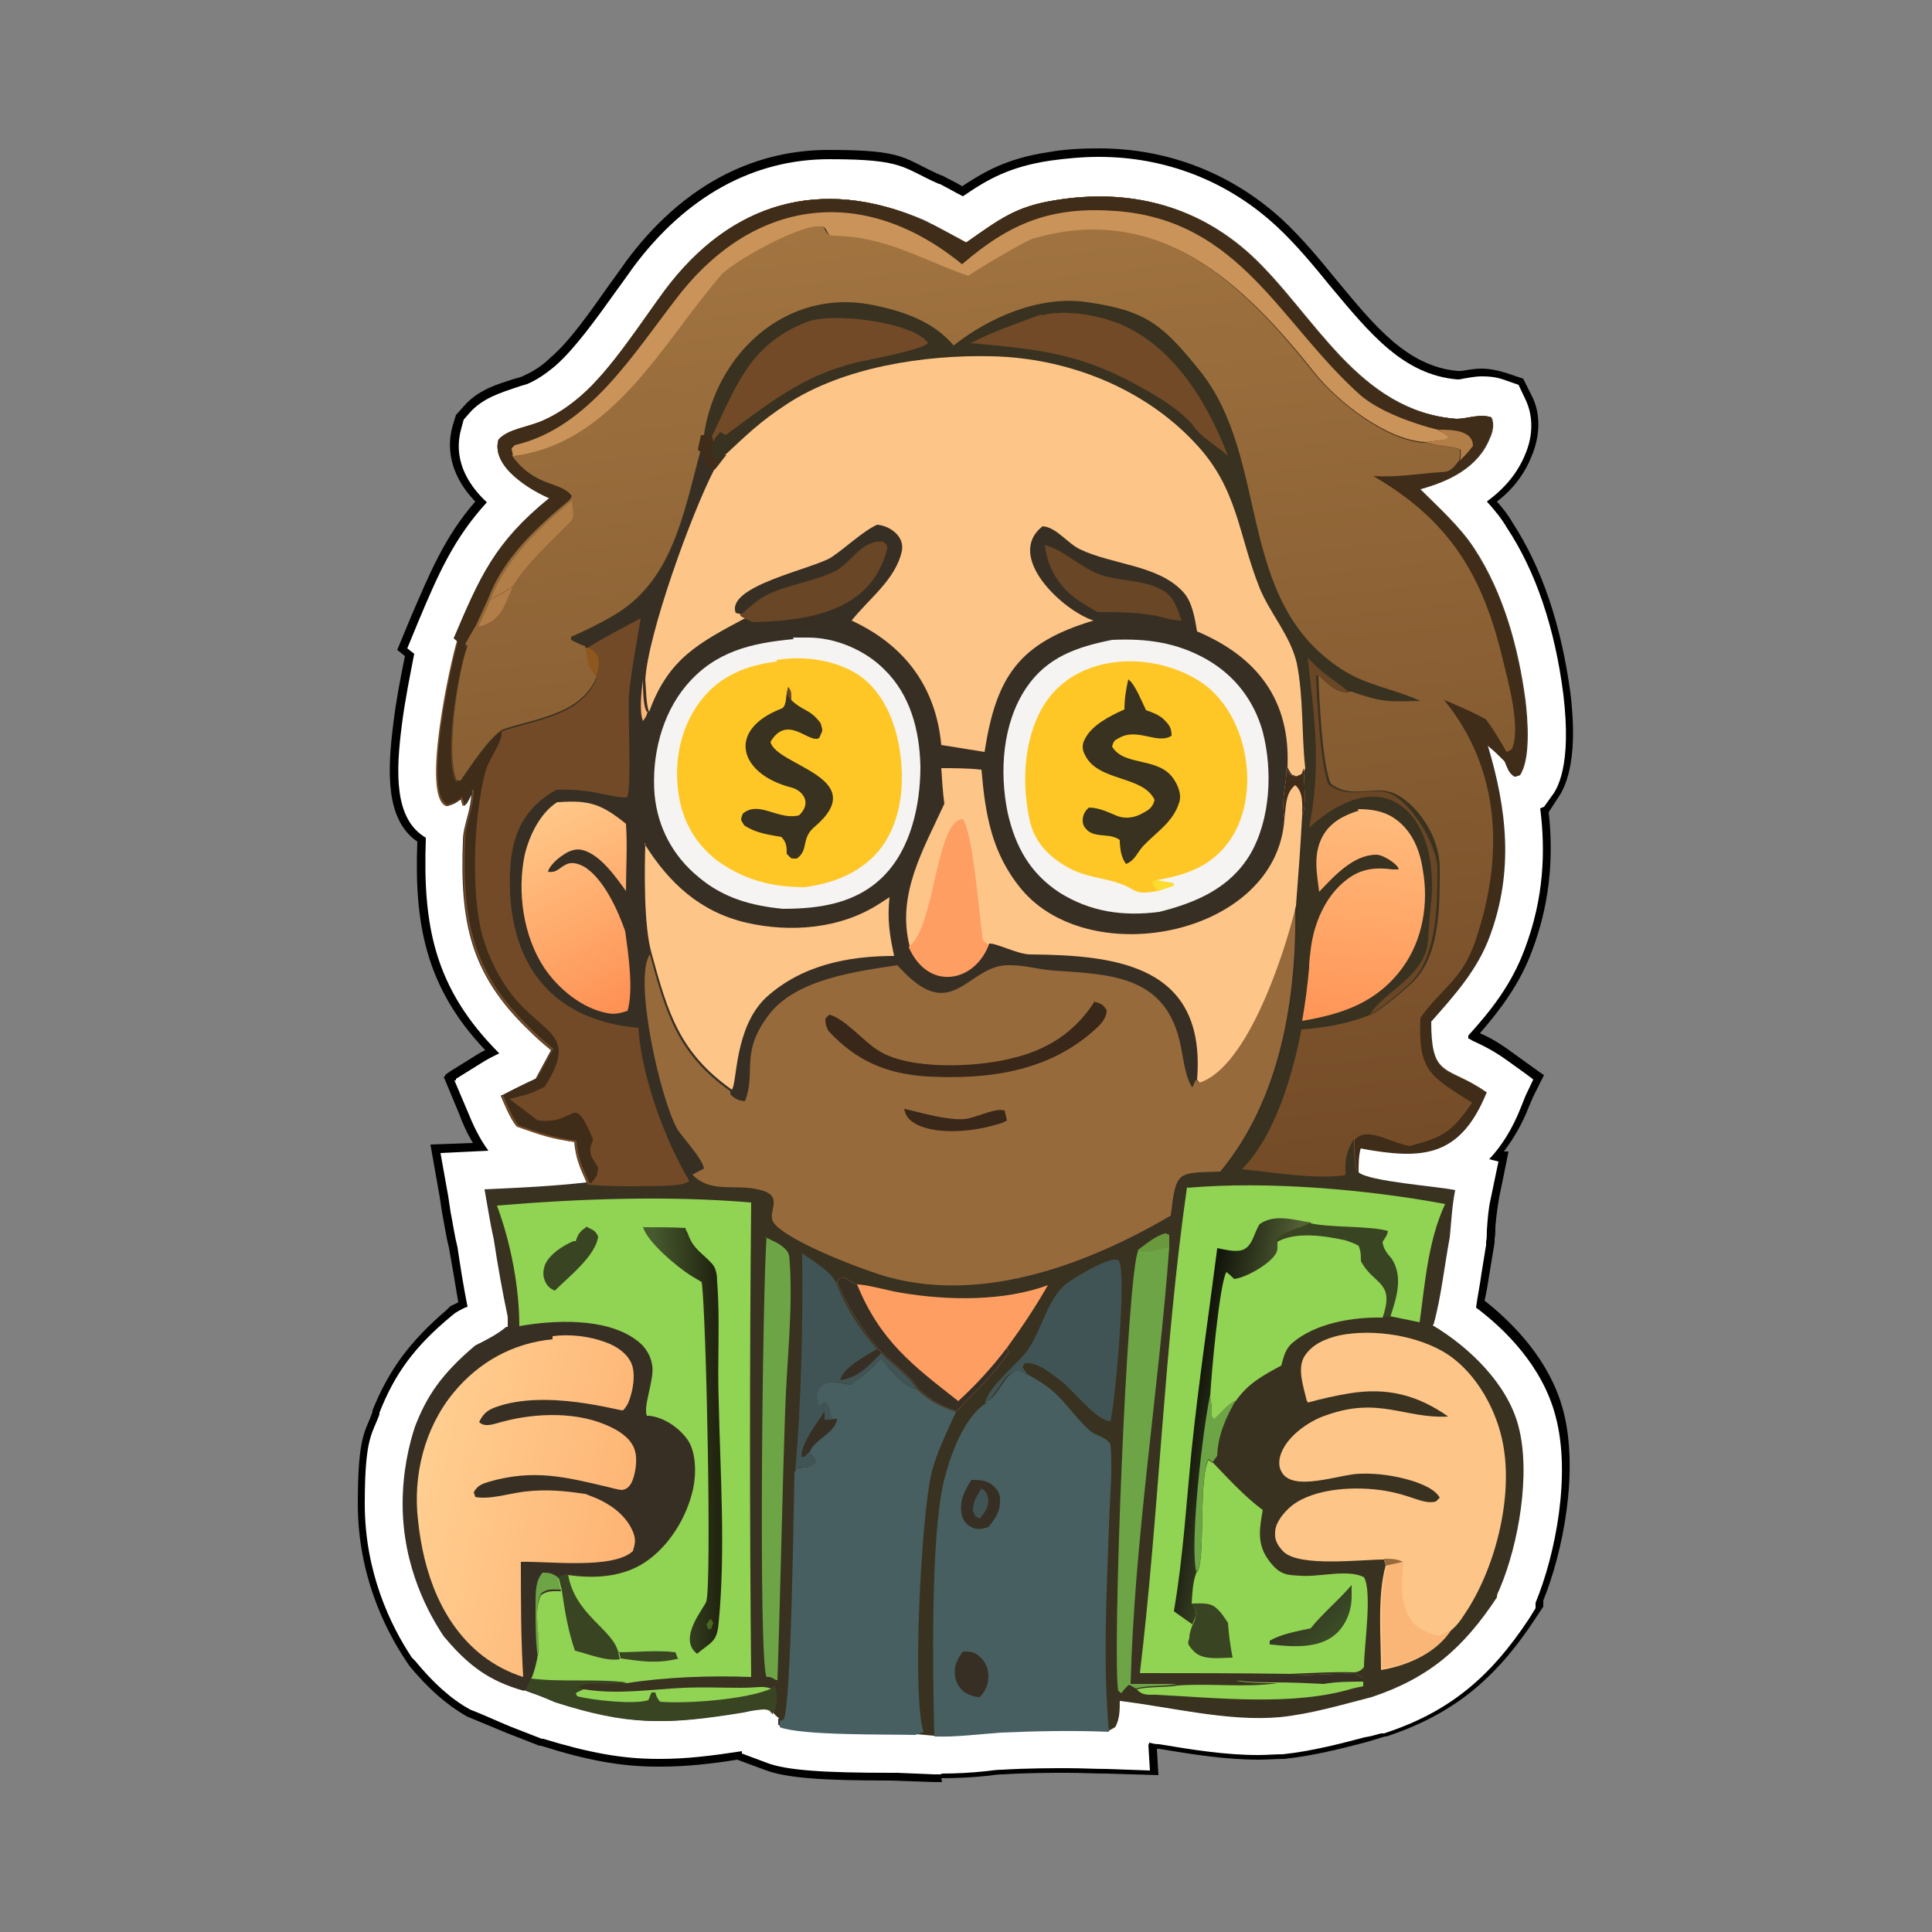 <?xml version="1.0" encoding="UTF-8"?>
<svg id="_Слой_1" xmlns="http://www.w3.org/2000/svg" xmlns:xlink="http://www.w3.org/1999/xlink" version="1.1" viewBox="0 0 250 250">
  <rect x="0" y="0" width="250" height="250" fill="#808080" stroke="none"/>
  <!-- Generator: Adobe Illustrator 29.1.0, SVG Export Plug-In . SVG Version: 2.1.0 Build 142)  -->
  <defs>
    <style>
      .st0 {
        fill: url(#linear-gradient2);
      }

      .st1 {
        fill: url(#linear-gradient1);
      }

      .st2 {
        fill: url(#linear-gradient3);
      }

      .st3 {
        fill: url(#linear-gradient6);
      }

      .st4 {
        fill: url(#linear-gradient5);
      }

      .st5 {
        fill: url(#linear-gradient4);
      }

      .st6 {
        fill: #fec588;
      }

      .st7 {
        fill: #69983d;
      }

      .st8 {
        fill: #f5f4f2;
      }

      .st9 {
        fill: #3f2c19;
      }

      .st10 {
        fill: #8d571d;
      }

      .st11 {
        fill: #382f24;
      }

      .st12 {
        fill: #fe9e62;
      }

      .st13 {
        fill: url(#linear-gradient);
      }

      .st14 {
        fill: #ca9359;
      }

      .st15 {
        fill: #486723;
      }

      .st16 {
        fill: #976a3b;
      }

      .st17 {
        fill: #fec726;
      }

      .st18 {
        fill: #394423;
      }

      .st19 {
        fill: #724a27;
      }

      .st20 {
        fill: #415455;
      }

      .st21 {
        fill: #fff;
      }

      .st22 {
        fill: #91d353;
      }

      .st23 {
        fill: #393220;
      }

      .st24 {
        fill: #f9b677;
      }

      .st25 {
        fill: #b27e48;
      }

      .st26 {
        fill: #694625;
      }

      .st27 {
        fill: #fddc30;
      }

      .st28 {
        fill: #6da546;
      }

      .st29 {
        fill: #475f61;
      }

      .st30 {
        fill: #39271a;
      }
    </style>
    <linearGradient id="linear-gradient" x1="82" y1="737.3" x2="54.3" y2="730.9" gradientTransform="translate(0 -540)" gradientUnits="userSpaceOnUse">
      <stop offset="0" stop-color="#feb474"/>
      <stop offset="1" stop-color="#ffce90"/>
    </linearGradient>
    <linearGradient id="linear-gradient1" x1="82.7" y1="669.2" x2="70.1" y2="645.4" gradientTransform="translate(0 -540)" gradientUnits="userSpaceOnUse">
      <stop offset="0" stop-color="#fe9154"/>
      <stop offset="1" stop-color="#ffc787"/>
    </linearGradient>
    <linearGradient id="linear-gradient2" x1="135" y1="696.1" x2="120.3" y2="567.9" gradientTransform="translate(0 -540)" gradientUnits="userSpaceOnUse">
      <stop offset="0" stop-color="#734b27"/>
      <stop offset="1" stop-color="#a17440"/>
    </linearGradient>
    <linearGradient id="linear-gradient3" x1="92.6" y1="726.3" x2="84.9" y2="726.4" gradientTransform="translate(0 -540)" gradientUnits="userSpaceOnUse">
      <stop offset="0" stop-color="#222510"/>
      <stop offset="1" stop-color="#465a2e"/>
    </linearGradient>
    <linearGradient id="linear-gradient4" x1="154.1" y1="722.8" x2="163.6" y2="724.5" gradientTransform="translate(0 -540)" gradientUnits="userSpaceOnUse">
      <stop offset="0" stop-color="#12150a"/>
      <stop offset="1" stop-color="#535f35"/>
    </linearGradient>
    <linearGradient id="linear-gradient5" x1="169" y1="748.3" x2="172.1" y2="751.3" gradientTransform="translate(0 -540)" gradientUnits="userSpaceOnUse">
      <stop offset="0" stop-color="#343822"/>
      <stop offset="1" stop-color="#3a4b26"/>
    </linearGradient>
    <linearGradient id="linear-gradient6" x1="175.8" y1="671.6" x2="178.1" y2="645.3" gradientTransform="translate(0 -540)" gradientUnits="userSpaceOnUse">
      <stop offset="0" stop-color="#ff9658"/>
      <stop offset="1" stop-color="#ffbb7c"/>
    </linearGradient>
  </defs>
  <path d="M121.9,230.6c-.4,0-.8,0-1.1,0l-5.6-.2h0c-8.6,0-13.5-.3-16.3-1.4l-3.5-1.3c-3.1.5-6.5.9-9.9.9h-.4c-4.7,0-9.1-.8-15.1-2.7h-.2c0,0-4.1-1.6-4.1-1.6l-5.3-2.2h0c-2.6-1.5-4.9-3.5-7.4-6.5l-.2-.3-.2-.3c-2.9-4.3-6.3-11.4-6.3-20.4s1-9.3,1.9-11.9v-.2c2.1-5.2,4.8-8.9,9.6-13l.5-.5s.9-.4,1-.5c-.4-2.4-.8-4.8-1.2-7-.4-1.6-.6-3.1-.9-4.6-.1-.7-.2-1.3-.3-2l-1.2-6.8,5.5-.2c-.8-1.3-1.4-2.7-1.8-3.8l-2-4.8h.2c0-.1,0-.2,0-.2l.7-.5,3.7-2.3c.2-.1.5-.3.8-.4-7.8-8.2-9.2-16.5-8.8-27-4.1-2.8-3.9-9-3.1-15.3.3-2.6.9-5.8,1.5-8.7l-1-.8,1.7-4.1c2.5-5.8,4.4-10.5,8.4-15.1-2.9-3-3.9-6.5-2.9-9.9l.4-1.3.9-1c1.9-2.3,4.6-3,6.4-3.6.6-.2,1.2-.3,1.5-.5,1.1-.5,2.3-1.2,3.4-2.3,2.5-2.1,5.2-6,7.6-9.4.8-1.1,1.6-2.2,2.3-3.2,7-9.4,16-14.3,26.1-14.3s9.6,1.1,14.6,3.3h.1c.9.5,1.8.9,2.6,1.4,2.9-1.9,5.8-3.6,11.1-4.4,2.2-.4,4.4-.5,6.6-.5,8.9,0,17.1,3.2,23.6,9.1,2.7,2.5,5,5.3,7.2,8,4.9,5.9,9.1,11.1,15.6,11.7.1,0,.3,0,.5,0,.7-.1,1.6-.3,2.6-.3s2,.2,3,.5l2.4.8,1.1,2.2c1.2,2.3,1.1,5.2,0,7.8-.9,2.3-2.4,4.3-4.5,5.9.8.9,1.5,1.8,2,2.7,3.8,5.8,6.3,13.2,7.5,22,1.2,9.6-1,12.8-1.7,13.8l-1.1,1.7h0c.7,6.3,0,12.2-2.1,17.8-1.6,4.4-4.2,7.8-6.8,10.8,1.2.5,2.6,1.3,4.2,2.5l2.5,1.8,1.4,1h0s.2.1.2.1l-1.4,2.8-.6,1.4c-.9,2.3-2,4.1-3.2,5.7h.6c0,.1-1.2,5.9-1.2,5.9-.2,1.2-.4,2.5-.5,3.9,0,.5,0,1-.1,1.5v.2s0,.3,0,.3c-.2,1.2-.4,2.4-.6,3.6-.2,1.3-.4,2.6-.7,3.9,3.8,3,8.5,7.8,10.2,14.3,2,7.7,0,18.1-2.6,24.5v.8l-1,1.5c-5.3,8.1-10.9,12.5-19.3,15.3h-.2c0,0-2.3.7-2.3.7-3.4.9-7,1.8-10.7,2.2-1.1,0-2.2.1-3.3.1-4.4,0-8.7-.7-12.9-1.4h-.3s.2,3.4.2,3.4l-6.7-.2c-1.6,0-3.3-.1-5.1-.1s-5.2,0-8.3.2c-.7,0-1.4.1-2.1.2-1.9.2-3.9.3-5.9.3Z"/>
  <path class="st21" d="M121.9,229.6c-.4,0-.7,0-1.1,0l-4.7-.2h0c-.2,0-.5,0-.8,0-8.6,0-13.5-.3-16.1-1.3l-3.2-1.2v-.3c-3.9.6-7.2,1-10.5,1h-.4c-4.6,0-8.9-.8-14.8-2.6h-.2c0,0-4.1-1.6-4.1-1.6-1.7-.7-3.4-1.5-5.2-2.2-2.5-1.4-4.7-3.4-7.1-6.3l-.2-.2-.2-.2c-2.8-4.2-6.1-11.1-6.1-19.9s1-9,1.9-11.6v-.2c2-5.1,4.6-8.6,9.3-12.5l.5-.4.5-.3c.4-.2.7-.4,1.1-.5-.5-2.5-.9-5-1.3-7.7-.4-1.6-.6-3.1-.9-4.6-.1-.7-.2-1.3-.3-2l-1-5.6s6-.3,6.2-.3h0c-1.2-1.6-2.1-3.6-2.7-5.1l-1.7-4h.2c0-.1,0-.2,0-.2l3.7-2.3c.5-.3,1.1-.6,1.9-1-8.4-8.4-9.9-16.5-9.5-27.7,0,0,0-.1,0-.2-4.1-2.4-3.9-8.4-3.1-14.6.4-3.2,1.1-6.6,1.6-9.2l-.9-.7,1.4-3.4c2.6-6.2,4.6-10.8,8.9-15.5-2.7-2.5-4.4-5.8-3.3-9.6l.3-1.1.7-.8c1.7-2,4.2-2.7,5.9-3.3.6-.2,1.2-.4,1.6-.5,1.2-.5,2.4-1.3,3.7-2.4,2.5-2.2,5.3-6.1,7.8-9.6.8-1.1,1.6-2.2,2.3-3.2,6.8-9.1,15.5-13.9,25.3-13.9s9.4,1.1,14.2,3.2h.1c1,.5,2,1.1,3,1.6,3.2-2.2,6-3.8,11.2-4.6,2.1-.3,4.3-.5,6.4-.5,8.6,0,16.6,3.1,22.9,8.9,2.6,2.4,4.9,5.2,7.1,7.9,5.1,6.1,9.4,11.4,16.4,12,.1,0,.4,0,.7-.1.7-.1,1.5-.3,2.5-.3s1.8.1,2.7.4l2,.7.9,1.9c1,2.1,1,4.6,0,7-1,2.5-2.7,4.5-5,6.2,1,1.1,1.9,2.2,2.6,3.4,3.7,5.6,6.2,12.9,7.3,21.6,1.1,9.2-.8,12.2-1.5,13.1l-1,1.4-.5.2c.7,5.5.5,11.6-2,18.2-1.7,4.6-4.4,8-7.3,11.2,0,.2,0,.3,0,.4.2,0,.4.2.6.3,1.1.5,2.6,1.2,4.4,2.5l2.5,1.8.8.6h0s.1.1.1.1l-1,2.1-.6,1.5c-1.1,2.8-2.5,5-4.1,6.7l1.2.3-1,4.8c-.3,1.3-.4,2.6-.5,4.1,0,.5,0,1-.1,1.5v.2s0,.2,0,.2c-.2,1.2-.4,2.5-.6,3.7-.2,1.5-.5,2.9-.7,4.4,3.6,2.7,8.6,7.5,10.3,14.1,2,7.5,0,17.8-2.6,24.1,0,0,0,0,0,0v.7l-.8,1.3c-5.2,7.9-10.6,12.2-18.8,14.9h-.2c0,0-.2,0-.2,0-.7.2-1.4.4-2.1.5-3.4.9-6.9,1.8-10.6,2.2-1.1,0-2.1.1-3.2.1h0c-4.3,0-8.6-.7-12.8-1.4-.5,0-.9-.1-1.3-.2,0,0,0,.2-.1.3l.2,3.3-5.6-.2c-1.6,0-3.3-.1-5.1-.1s-5.2,0-8.4.2c-.7,0-1.4.1-2.2.2-1.9.2-3.8.3-5.8.3Z"/>
  <path class="st11" d="M185.5,171.4c1-3.6,1.4-7.6,2.1-11.3.2-2.1.3-4.1.7-6.1-2.3-.5-11.1-1.1-12.5-2.3,0-1.1,0-2.2.3-3.2,8.1,1.5,12.9,1.2,16.3-7.2,0,0,0,0-.1,0,0,0,0,0,0,0-2.7-1.9-4.6-2.2-5.8-3.4-.9-.9-1.3-2.4-1.3-5.7,3-3.4,6-6.7,7.6-11.1,3.1-8.4,2.2-16.4-.3-24.7.9.7,1.5,1.3,2.3,2.1.4.9.5,1.5,1.3,2l.6-.2c1.4-2.1,1-7.2.7-9.7-.9-6.7-2.8-13.8-6.6-19.6-1.8-2.8-4.7-5.4-7-7.7,3.7-1,7.5-2.8,9-6.6.4-.8.6-1.9.2-2.7-1.5-.5-3,.3-4.5.2-12.8-1-18.4-13.6-26.6-21.2-7.2-6.6-16-8.6-25.2-7.1-5.2.8-7.3,2.5-11.6,5.5-1.7-.9-3.8-2.1-5.5-2.9-13.3-5.8-25-2.3-33.5,9.1-3.1,4.2-6.9,10.2-10.8,13.6-1.5,1.3-3.1,2.4-4.9,3.2-2,.9-4.6,1.1-5.8,2.5-1,3.5,4.1,6.5,6.8,7.7,0,0,0,0,0,0h-.3c-7,5.6-8.9,10-12.3,18l.4.4c-1.1,3.8-4.5,20.1-1.4,21.3,0,0,0,0,.1,0,0,0,0,0,0,0,.9-.3,1.1-.4,1.7-.9l.3.9c0,0,0-.1.1-.2v.2c.3-.3.5-.6.6-1,.2-.3.3-.6.4-.9,0,2.5-1.1,4.4-1.1,6.4-.4,10.4.9,17.2,8.5,24.5.9.9,1.9,1.8,2.9,2.6-.6,1.1-1.4,2.6-2,3.7-1.3.6-3.1,1.5-4.3,2.1,0,0,0,0,0,0,0,0-.2,0-.2.1.5,1.2,1.2,2.9,2,3.9,3.1,1.1,4.2,1.5,7.5,2,.2,2.2.7,3.3,1.6,5.3-4.4.5-8.8.7-13.2.9.4,2.2.7,4.3,1.2,6.5.5,3.3,1.1,6.7,1.8,10v1.3c0,0-.1,0-.2,0-1.2,1-2.6,1.7-4,2.4-4.4,3.7-6.3,6.6-7.8,10.5-.8,2.4-1.6,5.9-1.6,10,0,8.3,3.5,14.4,5.3,17.1,2.6,3.1,4.9,5,8.3,6.3h0s0,0,0,0c.6.2,1.2.4,1.8.6,0,0,0,0,0,0,1.4.5,2.8,1,4.2,1.6,5.4,1.7,9.2,2.4,13.4,2.4,3.2,0,6.6-.4,10.9-1.1.5-.1,1.6-.4,2.6-.4.5,0,.9.1,1.1.4.1.1.1.3.1.3,0-.1.1-.3.2-.4,0,0,0,0,0,0,.1,0,.1.3.1.3l.8.7h0s-.2,0-.2,0v.8c2.9,1.1,13.7.9,17.5,1,.1,0,.2,0,.3,0l2.1.2s0,0,0,0c0,0,0,0,0,.1,2.8.1,5.8-.3,8.6-.5,4.6-.2,9.4-.3,14,0,0,0,0,0,0-.1l.8-.5c.6-1,.6-2.3.6-3.4,6.7.8,14,2.7,20.7,2.1,4-.4,8-1.6,11.9-2.6,7.5-2.5,11.9-6.4,16.2-12.9,0-.5.2-.7.4-1.2,2.4-5.7,4-14.8,2.4-20.9-1.4-5.5-6.4-10.3-11.1-13.1ZM175.7,151.6c0,0,0-.2,0-.3,0,.1,0,.2,0,.4,0,0,0,0,0,0Z"/>
  <g>
    <path class="st11" d="M88.8,186.2c-1.1-1.5-3-2.8-4.9-3h-.3c-.5-1.3,1-4.7.7-6.5-.2-1.4-1-2.6-2.2-3.4-3.9-2.8-10.5-2.5-15-1.7q-.7.4-1.5.2c-1.2,1-2.6,1.7-4,2.4-4.4,3.7-6.3,6.6-7.8,10.5-.8,2.4-1.6,5.9-1.6,10,0,8.3,3.5,14.4,5.3,17.1,3.1,3.7,5.7,5.7,10.3,7l.7-1.5c.4-.8.6-1.7.8-2.6.7-2.7-.7-5.7.5-8.3.9-.6,1.5-.5,2.6-.5l-.4-1.6c.4-.4.7-.4,1.3-.5,3.3.5,7,.3,9.9-1.6,3.2-2.1,5.5-5.9,6.3-9.6.4-1.9.4-4.8-.8-6.4h0Z"/>
    <path class="st28" d="M69.6,214.6c-.3-2.1-.3-4.4-.3-6.6s0-3.4.9-4.5c.9,0,1.3.1,2,.6l.4,1.6c-1,0-1.7-.2-2.6.5-1.2,2.6.2,5.6-.5,8.3h0Z"/>
    <path class="st13" d="M71.5,172.9c2.2-.3,4.8,0,6.9.8,1.4.5,2.7,1.4,3.3,2.7.6,1.4.2,3.7-.4,5.1,0,.1-.5.9-.7,1-.4.1-10-2.8-16.5-.4-1.1.4-1.6.9-2.1,1.9.7.8,2.1.2,2.9,0,4.4-1.2,10-1.4,14.2.7,1.3.6,2.8,1.7,3.1,3.2.3,1.1,0,3-.5,4-.3.5-.6.8-1.2.9-.4,0-1.5-.3-1.9-.4-5.5-1.3-9.5-2.3-15.2-.7-1,.3-1.6.5-2.1,1.4l.2.6c1.8.4,4.6-.5,6.5-.7,2.6-.3,5-.1,7.6.3.2,0,.4.1.6.2,2.3.8,4.7,2.3,5.7,4.7.4,1,.3,1.5,0,2.5-2.5,2.4-11,1.3-14.5,1.4,0,5,0,9.9.3,14.9-1.9-.6-3.6-1.5-5.2-2.7-5.4-4.2-7.7-10.9-8.4-17.5-.7-5.8.8-12,4.6-16.6,3.3-4,7.7-6.4,12.8-6.9v-.4Z"/>
    <path class="st23" d="M71.4,64.6c-2.7-1.1-7.9-4.2-6.9-7.7,1.2-1.4,3.8-1.6,5.8-2.5,1.8-.8,3.4-1.9,4.9-3.2,3.9-3.4,7.7-9.4,10.8-13.6,8.5-11.4,20.2-14.9,33.5-9.1,1.7.8,3.8,2,5.5,2.9,4.3-3,6.4-4.7,11.6-5.5,9.2-1.5,18,.5,25.2,7.1,8.2,7.6,13.8,20.2,26.6,21.2,1.5,0,3-.7,4.5-.2.4.8.2,1.9-.2,2.7-1.5,3.8-5.3,5.6-9,6.6,2.3,2.3,5.2,4.9,7,7.7,3.8,5.8,5.7,12.9,6.6,19.6.3,2.5.7,7.6-.7,9.7l-.6.2c-.8-.5-.9-1.1-1.3-2-.8-.8-1.5-1.5-2.4-2.2,2.5,8.3,3.4,16.3.3,24.7-1.6,4.4-4.6,7.7-7.6,11.1-.2,7.6,2.4,5.7,7.2,9.2-3.4,8.4-8.2,8.7-16.3,7.2-.3,1-.2,2.1-.3,3.2,1.1,1.3,10.3,1.9,12.6,2.4-.4,2-.5,4-.7,6.1-.7,3.7-1.1,7.7-2.1,11.3,4.7,2.8,9.7,7.6,11.1,13.1,1.6,6.1,0,15.2-2.4,20.9-.2.5-.4.7-.4,1.2-4.3,6.5-8.7,10.4-16.2,12.9-3.9,1-7.9,2.2-11.9,2.6-6.7.6-14-1.3-20.7-2.1,0,1.1,0,2.4-.6,3.4l-.9.5c-4.6-.2-9.4-.1-14,.1-2.8.2-5.8.6-8.6.5l-2.2-.2c-3.8-.1-14.6.1-17.5-1v-.8l-.8-.7s0-.2,0-.3c-.5-.8-3.2-.2-4.1,0-9.8,1.6-14.5,1.7-23.9-1.3l-3.9-1.7.7-1.5c.4-.8.6-1.7.8-2.6.7-2.7-.7-5.7.5-8.3.9-.6,1.5-.5,2.6-.5l-.4-1.6c.4-.4.7-.4,1.3-.5,3.3.5,7,.3,9.9-1.6,3.2-2.1,5.5-5.9,6.3-9.6.4-1.9.4-4.8-.8-6.4-1.1-1.5-3-2.8-4.9-3h-.3c-.5-1.3,1-4.7.7-6.5-.2-1.4-1-2.6-2.2-3.4-3.9-2.8-10.5-2.5-15-1.7q-.7.4-1.5.2c-.8-3.7-1.4-7.4-2-11.1-.5-2.2-.8-4.3-1.2-6.5,4.6-.2,9.1-.4,13.6-.9-1-2.1-1.5-3.2-1.7-5.5-3.3-.5-4.4-.9-7.5-2-.8-1-1.5-2.7-2-3.9,1.2-.7,3.1-1.6,4.4-2.2.6-1,1.5-2.7,2.1-3.8-1-.8-2-1.7-2.9-2.6-7.6-7.3-8.9-14.1-8.5-24.5,0-2,1.1-3.9,1.1-6.4h-.2c-.3.6-.6,1.4-1,1.9l-.3-1c-.8.6-.9.7-1.9,1-3.2-1.3.5-18.4,1.5-21.6,3.4-8,5.3-12.4,12.3-18.1l-.4.2Z"/>
    <path class="st11" d="M93.8,58.9c2.9-2.7,4.5-4.3,8-6.6,7.3-4.8,17.8-6.4,26.5-6.2,9.8.2,19.8,4.1,26.5,11.4,5.4,5.8,5.4,11.6,8.2,18.6,1.3,3.2,4,6.2,4.8,9.7.9,4.5.6,9.2,1.1,13.6,0,1.3.4,5.2-.2,6.1-.2,3.9-.5,7.8-.8,11.7.2,11.9-1.9,25-9.7,34.4-5.6.2-5.7-.2-6.4,5.7-10.6,6.2-24,11.3-36.4,8-2.7-.7-13.2-4.6-15-7.1-.9-1.3,1.3-3.2-1.3-4.1-3.3-1.1-6.7.5-9.2-2.1l-.5.8c-.9.9-5.3.6-6.8.7-2,0-4.1,0-6.1-.2h-.2c-1-2.2-1.5-3.2-1.7-5.5-3.3-.5-4.4-.9-7.5-2-.8-1-1.5-2.7-2-3.9,1.2-.7,3.1-1.6,4.4-2.2.6-1,1.5-2.7,2.1-3.8-1-.8-2-1.7-2.9-2.6-7.6-7.3-8.9-14.1-8.5-24.5,0-2,1.1-3.9,1.1-6.4h-.2c-.3.6-.6,1.4-1,1.9l-.3-1c-.8.6-.9.7-1.9,1-3.2-1.3.5-18.4,1.5-21.6l1.3,1.1c-1.2,3.4-3,14.3-1.4,17.4h.5c1.5-1.9,3.6-5.3,5.4-6.6,4.5-1.5,10.2-2,12.2-6.8-1.2-1.5-1.1-2.1-1.5-4-.9-.3-1.1-.3-1.9-.8v-.4c1.8-.8,3.5-1.7,5.2-2.6,7.8-4.4,9.2-13.3,11.6-21.7,1.3.9.3,1.2,1.8,2.6.2,0,1.3-1.7,1.6-1.9h-.4Z"/>
    <path class="st16" d="M154.8,139.7l.3.4c6.3-2,11.1-17,12.5-22.9.2,11.9-1.9,25-9.7,34.4-5.6.2-5.7-.2-6.4,5.7-10.6,6.2-24,11.3-36.4,8-2.7-.7-13.2-4.6-15-7.1-.9-1.3,1.3-3.2-1.3-4.1-3.3-1.1-6.7.5-9.2-2.1l1.5-.8c-.3-1.4-2.6-3.8-3.4-5-2.2-3.7-5.8-19.6-3.6-22.7,2.1,7.7,3.6,12.9,10.4,17.7v.4c.6.6,1,.8,1.9.9,1.5-3.9-.7-6.2,3.1-11.2,3.5-4.6,11.3-5.6,16.6-6.4l.3.3c7,7.7,8.8-.6,14.4-.3,1.9,0,3.8.6,5.7.7,7.7.5,14.5.8,16.3,9.8.3,1.4.6,4.2,1.5,5.3l.4-.9h0Z"/>
    <path class="st30" d="M141.6,129.7h.3c.7.2.9.4,1.3,1,0,1.1-.8,1.9-1.6,2.6-6,5.4-13.8,6.4-21.5,6-5.3-.3-9.3-2-12.9-5.9-.3-.6-.4-.9-.4-1.6l.5-.5c1.9.4,4.5,3.5,6.3,4.6,4,2.6,12.6,2.2,17.1,1.1,4.8-1.1,8.4-3.4,11-7.5v.2Z"/>
    <path class="st30" d="M117.1,143.5c2.2.5,5.5,1.5,7.7,1.3,1.4-.1,4-1.5,5.2-1.1l.3,1.3c-.4.2-.8.4-1.3.5-2.9.9-7.6,1.4-10.4,0-.9-.5-1.4-1-1.6-2h0Z"/>
    <path class="st6" d="M93.8,58.9c2.9-2.7,4.5-4.3,8-6.6,7.3-4.8,17.8-6.4,26.5-6.2,9.8.2,19.8,4.1,26.5,11.4,5.4,5.8,5.4,11.6,8.2,18.6,1.3,3.2,4,6.2,4.8,9.7.9,4.5.6,9.2,1.1,13.6-.4.9-.1.6-1,1.1-1-.4-.6,0-1.3-1.2.4-8.7-3.9-14.3-11.7-17.6-.3-1.7-.6-3.8-1.8-5.1-3.2-3.5-9.1-3.5-13.3-5.5-1.7-.8-3.1-2.9-4.9-3-4.9,3.9,2.6,10.9,6.6,12.2-9.7,2.9-12.6,7.3-14.1,17l-5.6-.9c-.7-7.5-4.7-12.9-11.6-16.1,2.2-2.8,5.7-5.3,6.5-9,.4-1.9-1.6-3.3-3.2-3.4-1.8.8-4.1,3-5.9,4.2-2.3,1.5-13.7,3.7-12.4,7.2l.7.2.7.4c-6.2,3.3-10.1,5.3-12.6,12.2-.4-.7-.4-3.2-.5-4.1.3-5.9,6-21.6,8.9-27.2.2,0,1.3-1.7,1.6-1.9h-.2Z"/>
    <path class="st19" d="M76.1,83.8c2-1.3,4.6-2.6,6.8-3.8-.5,3.2-1.2,6.6-1.5,9.8-.2,2.2.4,12.5-.3,13.4-2.3,0-4.5-1.2-9.1-1-4.2,2.3-5.8,5.8-6,10.5-.5,11.4,4.9,19.3,16.6,20.3.4,6.2,3.4,14.5,6.6,19.8-.9.9-5.3.6-6.8.7-2,0-4.1,0-6.1-.2h-.2c-1-2.2-1.5-3.2-1.7-5.5-3.3-.5-4.4-.9-7.5-2-.8-1-1.5-2.7-2-3.9,1.2-.7,3.1-1.6,4.4-2.2.6-1,1.5-2.7,2.1-3.8-1-.8-2-1.7-2.9-2.6-7.6-7.3-8.9-14.1-8.5-24.5,0-2,1.1-3.9,1.1-6.4h-.2c-.3.6-.6,1.4-1,1.9l-.3-1c-.8.6-.9.7-1.9,1-3.2-1.3.5-18.4,1.5-21.6l1.3,1.1c-1.2,3.4-3,14.3-1.4,17.4h.5c1.5-1.9,3.6-5.3,5.4-6.6,4.5-1.5,10.2-2,12.2-6.8-1.2-1.5-1.1-2.1-1.5-4h.5,0Z"/>
    <path class="st9" d="M59.1,82.7l1.3,1.1c-1.2,3.4-3,14.3-1.4,17.4h.5c1.5-1.9,3.6-5.3,5.4-6.6.2,1.4-1.6,3.4-2.1,5.3-1.5,5.7-1.9,15.5-.4,21.1.8,2.8,2.1,5.5,3.9,7.8,4,5.1,8.6,4.9,4.2,11.8-1.9,1-2.5,1.1-4.6,1.6l3.7,2.8h.2c5,.5,4.2-3.8,6.9,2.3v.3c-.7,1.6-.2,2,.7,3.5-.2,1.3,0,.8-.9,2h-.2c-1-2.2-1.5-3.2-1.7-5.5-3.3-.5-4.4-.9-7.5-2-.8-1-1.5-2.7-2-3.9,1.2-.7,3.1-1.6,4.4-2.2.6-1,1.5-2.7,2.1-3.8-1-.8-2-1.7-2.9-2.6-7.6-7.3-8.9-14.1-8.5-24.5,0-2,1.1-3.9,1.1-6.4h-.2c-.3.6-.6,1.4-1,1.9l-.3-1c-.8.6-.9.7-1.9,1-3.2-1.3.5-18.4,1.5-21.6l-.3.2Z"/>
    <path class="st10" d="M75.6,83.8h.5c1.8.9,1.6,2.2.9,4-1.2-1.5-1.1-2.1-1.5-4h0Z"/>
    <path class="st6" d="M166.4,99.3c.6,1.1.3.9,1.3,1.2.9-.5.6,0,1-1.1,0,1.3.4,5.2-.2,6.1-.2,3.9-.5,7.8-.8,11.7-1.4,5.9-6.2,20.9-12.5,22.9l-.3-.4c1.2-14.8-10.4-16.1-21.6-16.2-1.6,0-4.4-1.5-5.3-1.4-1.7,4.7-7.7,6.1-10.3.3-1.7-6.7,1.8-12.5,4.5-18.4-.2-1.4-.3-3.1-.4-4.6,1.7,0,3.5,0,5.2.2.5,5.8,1.3,10.8,5.2,15.5,9,10.7,33,5.9,34-9.1-.4-3.4.2-3.6.3-6.7h0Z"/>
    <path class="st12" d="M117.6,122.5c3.4-2.4,3.5-16.5,7-16.5,1.4,2.2,2.1,12.7,2.6,15.7.3.2.5.4.7.6-1.7,4.7-7.7,6.1-10.3.3h0Z"/>
    <path class="st9" d="M166.4,99.3c.6,1.1.3.9,1.3,1.2.9-.5.6,0,1-1.1,0,1.3.4,5.2-.2,6.1,0-1.3.2-3-.9-3.9-1.3,1-1.2,2.9-1.4,4.4-.4-3.4.2-3.6.3-6.7h-.1Z"/>
    <path class="st6" d="M83.4,109.2c3.2,5.1,7.2,8.8,13.2,10.2,5.7,1.3,12.1.8,17.1-2.4.5-.3.9-.6,1.4-.9-.3,2.9,0,4.8.6,7.6-6,0-12,1.2-16.6,5.4-4.1,3.9-3.7,11.1-4.4,11.9-6.8-4.8-8.3-10-10.4-17.7-1-3.5-.9-10.5-.8-14.2h0Z"/>
    <path class="st26" d="M95.7,79.5h.2c1.2-1,2.2-2,3.5-2.6,2.5-1.2,5.9-1.7,8.5-2.9,2.3-1.1,3.5-4.2,6.4-3.9.3.3.6.4.5.9-2,8.1-10.1,9.3-17.2,9.5-.3,0-.9-.3-1.1-.4l-.7-.4v-.2Z"/>
    <path class="st24" d="M83.8,92.1c-.2.7-.2.6-.6,1.2-.5-1.3-.2-3.9,0-5.3,0,1,0,3.4.5,4.1Z"/>
    <path class="st8" d="M143.9,82.8c4.4-.2,8.3.3,12.2,2.5,3.7,2.1,6.2,5.4,7.3,9.4,1.3,5,1,11.3-1.6,15.8-2.6,4.4-7,6.3-11.8,7.5-4.7.6-8.9,0-12.9-2.5-3.8-2.5-5.7-5.9-6.7-10.3-1.1-5.3-.7-11.6,2.4-16.2,2.7-4,6.6-5.3,11.1-6.2Z"/>
    <path class="st17" d="M149.8,115.3c-3.1.5-2.4,0-4.7-.9-2.4-.9-4.5-.8-7-2.2-2.4-1.4-4.1-3.1-4.8-5.8-1.1-4.7-.9-10.4,1.5-14.7,4-7.1,13.8-7.6,20.2-3.7s8.3,14.4,4.3,20.5c-2.4,3.6-5.7,4.7-9.7,5.4l2.2.4v.3s-2,.7-2,.7Z"/>
    <path class="st27" d="M149.8,115.3c-.4-.6-.5-.5-.7-1.2l.6-.2,2.2.4v.3l-2,.7h-.1Z"/>
    <path class="st23" d="M146.1,88c.8.6,1.7,2.9,2.2,3.9.9.3,1.9.7,2.5,1.4.6.6.8,1.1.8,1.9-1.8,1.2-4.4-1.1-6.8.3-.6.3-.7.4-.9,1.1,1.6,2.7,6.2,1.2,8.1,4.4.5.8.9,1.9.6,2.8-.8,2.6-2.9,3.8-4.7,5.7-.8.9-1,1.8-2.2,2.3-.6-.9-.7-1.6-.8-2.7v-.4c-1.2-.9-2.8-.3-4-1.1-.5-.4-.8-.8-.8-1.4s.2-1.2.8-1.7c1.3,0,2.5.6,3.7,1.1,1.1.4,2.3.2,3.3-.4.8-.4,1.3-.8,1.5-1.7-1.5-3.2-7.3-2.3-9-5.8-.4-.7-.4-1.4,0-2.1.9-1.8,3.3-3,5.1-3.8,0-1.3.2-2.6.5-3.9h0Z"/>
    <path class="st8" d="M102.6,82.5c.6,0,1.4,0,2,0,3.5,0,7.3,1.6,9.8,4.1,3.4,3.3,4.6,7.9,4.7,12.6,0,4.9-1.2,10.6-4.8,14.2-3.5,3.5-8.2,4.2-13,4.2-4.1-.4-7.7-1.4-10.9-4.1-3.3-2.7-5.3-6.4-5.7-10.7-.4-4.9.9-10.3,4.1-14.1,3.7-4.4,8.4-5.5,13.9-6h0Z"/>
    <path class="st17" d="M100.5,85.4c3.5-.6,7.7,0,10.7,2,3.1,2.2,4.6,5.9,5.2,9.5.7,4.3.3,9.1-2.3,12.7-2.4,3.2-6.1,4.7-10,5.2-4.1,0-7.7-.9-11.1-3.3-3-2.2-4.7-5.3-5.2-8.8-.6-4.1.2-8.4,2.7-11.8s6-4.8,10-5.3v-.2Z"/>
    <path class="st23" d="M101.8,89.7l.2-.8c.5.7.3.7.4,1.7,1.6,1.5,2.4,1.1,3.8,3,.3,1.2.3.7-.2,1.9-1.3.8-4.1-3.2-6.3.5.7,3.1,13.2,4.6,5.7,11-1.8,1.5-.7,3-2.3,4.1-1,0-.6,0-1.3-.6,0-.9,0-1.5-.7-2.2-1.7-.3-3.3-.5-4.8-1.5-.5-.9-.5-.5-.2-1.5,2.1-1.8,4.6.9,7.3.2,1.7-1.6.5-3.2-1-3.6-6.7-1.7-8.5-7.4-1.3-10.2.6-.2.6-1.3.7-2Z"/>
    <path class="st26" d="M101.8,89.7l.2-.8c.5.7.3.7.4,1.7-.3-.2-.4-.5-.6-.9Z"/>
    <path class="st1" d="M72.3,103.8c4-.3,5.6.3,8.7,2.8.2,2.9,0,5.8,0,8.7-1.3-1.8-3.3-4.7-5.6-5.3-.7-.2-1.4,0-2,.3-.9.5-2.2,1.5-2.5,2.5,1.2.2,1.5-.6,2.5-1,.7-.3,1.5,0,2.1.3,2.6,1.5,4.5,5.8,5.4,8.4.4,2.9,1.1,7.6.3,10.3-.9.3-1.7.5-2.6.3-3.3-.6-6.4-3.2-8.2-5.9-2.7-4.1-3.5-9.8-2.5-14.6.6-2.5,2-5.4,4.2-6.8h.2Z"/>
    <path class="st26" d="M135.1,70.5c2.3.5,4.7,2.9,7.1,3.8,2.5.9,5.3.7,7.7,1.8,2,.9,2.3,2.3,3,4.2-1.3,0-2.6-.5-3.8-.7-2.4-.4-4.7-.4-7.1-.4-1-.6-2.1-1.2-3-1.9-2.2-1.7-3.5-4.1-3.8-6.8h0Z"/>
    <path class="st0" d="M71.4,64.6c-2.7-1.1-7.9-4.2-6.9-7.7,1.2-1.4,3.8-1.6,5.8-2.5,1.8-.8,3.4-1.9,4.9-3.2,3.9-3.4,7.7-9.4,10.8-13.6,8.5-11.4,20.2-14.9,33.5-9.1,1.7.8,3.8,2,5.5,2.9,4.3-3,6.4-4.7,11.6-5.5,9.2-1.5,18,.5,25.2,7.1,8.2,7.6,13.8,20.2,26.6,21.2,1.5,0,3-.7,4.5-.2.4.8.2,1.9-.2,2.7-1.5,3.8-5.3,5.6-9,6.6,2.3,2.3,5.2,4.9,7,7.7,3.8,5.8,5.7,12.9,6.6,19.6.3,2.5.7,7.6-.7,9.7l-.6.2c-.8-.5-.9-1.1-1.3-2-.8-.8-1.5-1.5-2.4-2.2,2.5,8.3,3.4,16.3.3,24.7-1.6,4.4-4.6,7.7-7.6,11.1-.2,7.6,2.4,5.7,7.2,9.2-3.4,8.4-8.2,8.7-16.3,7.2-.3,1-.2,2.1-.3,3.2-.4-1.4-.4-2.9-.4-4.3-.8,1.3-1.1,2.2-1.1,3.7s0,.7-.2,1c-4.2.5-9-.4-13.2-.8,4.3-4.3,6.6-12.3,7.7-18.1,3.2-.2,6.3-.8,9.2-2,.8-.3,4.7-3.5,5.5-4.4,3.3-3.6,3.2-9.9,3.2-14.5s-3.7-9.2-6.7-9.9c-2.2-.5-5,.9-7.4-1-1.1-2.4-1.5-11.1-1.6-14h.3c1.1.9,2.4,2.2,4,2.1,4,1.4,4.7,1.3,8.9,1.2-3.5-1.6-7-2-10.2-4.1-13.9-9-9.1-27.2-18.4-38.7-4.7-5.8-6.8-7.7-14.5-8.8-6.1-.9-12.6,1.9-17.3,5.6-2.7-3.2-6.7-4.5-10.8-5.3-10.9-2-19.9,6.3-21.5,16.8l-.4,1.9c-2.3,8.5-3.7,17.3-11.6,21.7-1.7,1-3.4,1.8-5.2,2.6v.4c.8.4.9.5,1.8.8.4,2,.2,2.5,1.5,4-2,4.8-7.7,5.3-12.2,6.8-1.9,1.3-4,4.6-5.4,6.6h-.5c-1.5-3.2.2-14.1,1.4-17.4l-1.3-1.1c3.4-8,5.3-12.4,12.3-18.1v.2Z"/>
    <path class="st9" d="M71.4,64.6c-2.7-1.1-7.9-4.2-6.9-7.7,1.2-1.4,3.8-1.6,5.8-2.5,1.8-.8,3.4-1.9,4.9-3.2,3.9-3.4,7.7-9.4,10.8-13.6,8.5-11.4,20.2-14.9,33.5-9.1,1.7.8,3.8,2,5.5,2.9,4.3-3,6.4-4.7,11.6-5.5,9.2-1.5,18,.5,25.2,7.1,8.2,7.6,13.8,20.2,26.6,21.2,1.5,0,3-.7,4.5-.2.4.8.2,1.9-.2,2.7-1.5,3.8-5.3,5.6-9,6.6,2.3,2.3,5.2,4.9,7,7.7,3.8,5.8,5.7,12.9,6.6,19.6.3,2.5.7,7.6-.7,9.7l-.6.2c-.8-.5-.9-1.1-1.3-2l.2-1.2c.2,0,.6-.3.7-.3,1.3-2.7-.5-9-1.2-11.9-2.6-10.8-6.9-17.8-16.7-23.5,3.1.2,5.7-.3,8.7-.5,1.3,0,1.6-.5,2.4-1.5q.2-.7.1-1.4c-1-.5-2.6-.4-4.3-.9h-.4c-5.1-.4-11.4-5.5-14.4-9.3-9.2-11.6-20.2-22-36.4-17.2-.9.3-7.3,4-8.3,4.8-6.2-2.1-10.6-5.1-17.5-5.2-1.1,0-.5-1.4-1.9-1.2-2.7-.1-11.1,4.6-12.6,6.3-7.6,8.8-14,21.8-26.9,23.4,3.1,4.3,6.4,3.3,7.8,5.3l-.3.5c-4.2,3.5-8.5,7.4-10.5,12.7l-1.6,3.5c-.6,1-1,1.7-1.6,2.8l-1.3-1.1c3.4-8,5.3-12.4,12.3-18.1h.4Z"/>
    <path class="st14" d="M124.6,34.1c6.3-5.4,11.6-7.4,19.8-6.8,16.1,1.2,21.2,14.5,31.6,23.8,2.4,2.1,6.8,3.7,10,4.5.5.3,1,.5,1.5.9l-.2.4c-1,0-2,.3-2.9.3-5.1-.3-11.4-5.3-14.4-9.1-9.2-11.6-20.2-22-36.4-17.2-.9.3-7.3,4-8.3,4.8-6.2-2.1-10.6-5.1-17.5-5.2-1.1,0-.5-1.4-1.9-1.2-2.7-.1-11.1,4.6-12.6,6.3-7.6,8.8-14,21.8-26.9,23.4l-.2-.9c0-.2.3-.3.4-.5,9.6-2.2,15.4-11.9,21.1-19.2,9.9-12.8,24.1-14.6,36.8-4.2h0Z"/>
    <path class="st25" d="M186,55.6c1.7,0,4.6,0,4.6,2.1-.7.9-.9,1.1-1.7,1.9q.2-.7.1-1.4c-1-.5-2.6-.4-4.3-.9h-.4c1-.2,2-.3,2.9-.5l.2-.4c-.5-.3-1-.6-1.5-.9h0Z"/>
    <path class="st9" d="M186.7,90.5c1.9.8,3.8,1.6,5.6,2.6,1,1.4,1.8,2.7,2.7,4.3l-.2,1.2c-.8-.8-1.5-1.5-2.4-2.2,2.5,8.3,3.4,16.3.3,24.7-1.6,4.4-4.6,7.7-7.6,11.1-.2,7.6,2.4,5.7,7.2,9.2-3.4,8.4-8.2,8.7-16.3,7.2-.3,1-.2,2.1-.3,3.2-.4-1.4-.4-2.9-.4-4.3,1.6-1.8,4.4.3,7.1.8,4.5-1.2,5.4-1.8,8.1-5.6-5.5-3.5-7-4.1-6.7-11,2.8-3.9,5.4-4.9,7.1-9.9,3.7-10.8,3.4-22.2-4.1-31.3h-.1Z"/>
    <path class="st25" d="M74,64.8c0,.9.5,2.1-.2,2.7-2.5,2.6-5.6,5.3-7.5,8.4-1,.6-1.8,1.1-2.8,1.6,2.1-5.3,6.3-9.2,10.5-12.7Z"/>
    <path class="st25" d="M66.3,76c-1.1,2.5-1.5,4.4-4.4,5.1l1.6-3.5c1-.5,1.9-1,2.8-1.6Z"/>
    <path class="st22" d="M64.3,156c10.7-.9,22.2-1.3,32.9-.4-.2,20.5-.2,40.9,0,61.4-5.2-.2-11,0-16.1.8-4.1-.4-8.2,0-12.4-.5.4-.8.6-1.7.8-2.6.7-2.7-.7-5.7.5-8.3.9-.6,1.5-.5,2.6-.5l-.4-1.6c.4-.4.7-.4,1.3-.5,3.3.5,7,.3,9.9-1.6,3.2-2.1,5.5-5.9,6.3-9.6.4-1.9.4-4.8-.8-6.4-1.1-1.5-3-2.8-4.9-3h-.3c-.5-1.3,1-4.7.7-6.5-.2-1.4-1-2.6-2.2-3.4-3.9-2.8-10.5-2.5-15-1.7,0-5-1.1-10.8-2.9-15.6h0Z"/>
    <path class="st18" d="M72.2,204.2c.4-.4.7-.4,1.3-.5.9,5.3,5.8,7.1,6.5,10.1l.2.9c-1.8.3-4.1-.7-5.8-1.1-.9-2.6-1.3-5.1-1.7-7.8l-.4-1.6h0Z"/>
    <path class="st18" d="M80,213.8c2.5,0,4.9-.3,7.4,0l.3.8h.2c-2.9.7-4.7.4-7.6,0l-.2-.9h-.1Z"/>
    <path class="st2" d="M83.3,158.8c1.8,0,3.6,0,5.4.1,0,.2.2.5.3.7.7,2.1,1.9,2.5,3.2,4,.5.6.6,1.5.6,2.3.4,5,0,10.3.2,15.4.2,9.4.9,19.3,0,28.6-.2,2.6-.9,2.5-2.8,4.1-2.6-2,1-6,1.2-6.8.7-2.3,0-37-.6-41.3-.5-.3-1-.6-1.5-.9-1.6-1-5.7-4.4-6.1-6.3h0Z"/>
    <path class="st15" d="M92,209.5l.3.5-.3.8h-.4c0-.1-.2-.6-.2-.6l.5-.7h0Z"/>
    <path class="st18" d="M76,158.8c.8.4,1,.4,1.4,1.2-.3,2.5-3.9,5.3-5.6,7-.6-.2-1.1-.7-1.3-1.3-.3-.7-.2-1.3,0-2,.6-1.4,2.3-2.5,3.7-3.1h.3c.3-1,.7-1.4,1.5-1.9h0Z"/>
    <path class="st29" d="M127.5,181.4c1.8-.6,2.3-3.6,4.2-4.1.5-.1,1.2.5,1.7.8,4.2,2.3,4.4,4,7.6,7,.9.8,2,.7,2.7,1.8.3,3.4-.1,7-.2,10.5-.3,8.7-.8,18,0,26.7-4.6-.2-9.4-.1-14,.1-2.8.2-5.8.6-8.6.5-.2-8.1-.5-25.5,1.2-32.9.8-3.3,2.6-8.5,5.6-10.3h-.2Z"/>
    <path class="st11" d="M125.7,191.5c.9,0,1.7,0,2.5.5.7.5,1.2,1.1,1.2,2,.1,1.5-.6,2.5-1.5,3.6-.7.2-1.3.4-2,.1-.7-.3-1.2-.8-1.4-1.5-.5-1.8.3-3.3,1.2-4.7h0Z"/>
    <path class="st20" d="M127,192.6c.7.5.7.6.9,1.5,0,1-.5,1.6-1.1,2.4-.7-.3-.6-.3-.9-1,0-1.2.5-1.9,1.1-2.9Z"/>
    <path class="st11" d="M124.6,213.7c.9,0,1.5,0,2.2.7.7.6,1.1,1.5,1.1,2.5s-.3,1.8-1.1,2.7c-.6,0-1.2-.2-1.8-.5-.7-.4-1.3-1.3-1.4-2.1-.2-1.4.2-2.2,1-3.3h0Z"/>
    <path class="st29" d="M110.1,179.2c1.4-1,2.7-2.1,3.9-3.4,1.1,1.3,3,3.8,4.7,4,1.6,1.5,2.9,2.2,5,2.9-1.1,2.5-2.6,5.4-3.2,8.1-1.3,5.6-2.5,28.8-1,33.3-.4.2-.7.3-1.1.4-3.8-.1-14.6.1-17.5-1v-.8l.5-.2c1-1.6,1.3-28,1.4-32l.3-.5c.3,0,.5,0,.8-.1.7,0,1-.1,1.6-.6,0-.8-.2-.8-.8-1.3.7-1.9,3.2-2.4,3.6-4.4h-.7l-.5-1.9-.4-.2-.6.4h-.3c0-.1-.2-1.4-.2-1.4.3-.7.3-.9.9-1.3,1.1-.7,2.4-.2,3.5,0h0Z"/>
    <path class="st12" d="M108.2,166l.5-.7c1,0,1.3.6,2.2.9h.2c1.9.2,3.7.8,5.6,1.1,6,1,13.2,1.1,18.9-1-1.6,2.8-3.4,5.5-5.3,8.1l.2.6c-1.9,2.9-4.4,5.1-6.7,7.6h0c-2.1-.6-3.3-1.4-5-2.9-.9-1.6-3.4-3.4-4.7-4.7l-.5-.5c-2.2-2.7-3.9-5.3-5.3-8.6h0Z"/>
    <path class="st11" d="M108.2,166l.5-.7c1,0,1.3.6,2.2.9,3,7.3,7.1,10.4,13.1,15.1,2.3-2.1,4.4-4.4,6.3-6.9l.2.6c-1.9,2.9-4.4,5.1-6.7,7.6h0c-2.1-.6-3.3-1.4-5-2.9-.9-1.6-3.4-3.4-4.7-4.7l-.5-.5c-2.2-2.7-3.9-5.3-5.3-8.6h0Z"/>
    <path class="st20" d="M127.5,181.4c.7-2.3,4-4.7,5.5-6.7,1.8-2.6,2.5-6.6,5-8.6.9-.7,5.2-3.3,6.4-3.1q.3,0,.4.2c1,1.7-.5,18.2-1.1,20.7-1.8,0-4.8-4-6.4-5.2-1.2-.9-3-2.5-4.7-2.3l-.3.5.9,1.3c-.5-.3-1.1-.9-1.7-.8-1.9.4-2.4,3.4-4.2,4.1h.2Z"/>
    <path class="st19" d="M92.2,56.3c3.1-6.4,4.8-11.7,12.1-14.6,3.3-1.4,14,0,15.8,2.7-.9.9-7.5,2.1-9.3,2.5-6.9,1.7-11.2,5.2-16.9,9.4l-.7-.4c-.5.6-.6.6-.9,1.3l-.2-.9h0Z"/>
    <path class="st20" d="M103.7,162.1c1.6,1.2,3.6,2.2,4.5,3.9,1.3,3.3,3,5.9,5.3,8.6l.5.5c1.3,1.3,3.8,3.1,4.7,4.7-1.7-.2-3.6-2.8-4.7-4-1.3,1.3-2.5,2.4-3.9,3.4-1.2-.3-2.5-.7-3.5,0-.6.4-.7.7-.9,1.3l.2,1.3h.3c0,.1.6-.3.6-.3l.4.2.5,1.9h.7c-.3,2-2.9,2.5-3.6,4.4.6.5.7.5.8,1.3-.6.5-.9.5-1.6.6-.3,0-.5,0-.8.1l-.3.5c.8-9.3,1-19,.9-28.4h0Z"/>
    <path class="st11" d="M104.7,187.9l-.6.6h-.4c0-1.9,2.1-4.4,3-5.9v1.1-1.1c0,.4,0,.7,0,1.1h.9c0-.1.7-.1.7-.1-.3,2-2.9,2.5-3.6,4.4h0Z"/>
    <path class="st11" d="M113.5,174.6l.5.5c-1.5,1.6-3,3.2-5.3,3.5.4-1.7,3.3-3.1,4.7-4h.1Z"/>
    <path class="st18" d="M68,218.7l.7-1.5c4.1.5,8.3,0,12.4.5-1.9.5-4.8-.3-6.3.6l.8.3c4.4.7,8.6,0,12.9-.2,2.5-.1,5,0,7.4,0s2.6-.3,3.9.1l.4-.4c.4.7.4,2,.2,2.8,0,.4-.3.6-.5,1,0,0,0-.2,0-.3-.5-.8-3.2-.2-4.1,0-9.8,1.6-14.5,1.7-23.9-1.3l-3.9-1.7h0Z"/>
    <path class="st22" d="M75.6,218.6c4.4.7,8.6,0,12.9-.2,2.5-.1,5,0,7.4,0s2.6-.3,3.9.1c-3.1,1.4-10.9,2-14.4,1.7-.3-.4-.5-.7-.6-1.2h-.5l-.4,1c-1.9.6-7.2,0-9.2-.5l-.2-.4c.3-.2.6-.3,1-.5h0Z"/>
    <path class="st26" d="M169.3,85.2c2.3,2.4,3.2,2.6,5.3,4.4-1.6.2-2.8-1.1-4-2.2h-.3c.1,3.1.6,11.8,1.6,14.1,2.4,1.9,5.2.5,7.4,1,3.1.7,6.7,6.9,6.7,9.9,0,4.6,0,10.9-3.2,14.5-.8.9-4.7,4.1-5.5,4.4,1.3-2.6,6.6-4.7,7.4-8.9.2-1.6.2-3.2.4-4.8,1.5-11.5-5.4-19.8-15.7-10.5,1.6-8.2.7-13.9-.2-22.1v.2Z"/>
    <path class="st9" d="M90.8,56.3c.7,0,.8.2,1.3,0l.2.9c-.4.8-.3.8-.2,1.7l.4.6c.5-.2.8-.3,1.2-.6-.2.3-1.4,1.8-1.6,1.9-1.5-1.4-.5-1.7-1.8-2.6l.4-1.9h0Z"/>
    <path class="st22" d="M153.7,153.7c10.2-.9,23.2.2,33.3,2.1-2.2,4.7-2.6,10.2-3.3,15.3l-3.9-.8h-1c-3.8,0-8.7.7-11.7,3.3-.9.8-1.1,1.8-1.4,2.9-2.4,1.3-4.3,2.3-5.9,4.6-1.3,2.3-2.3,4.5-2.4,7.2l-.6.8c2.1,2.2,4.2,4.5,6.6,6.3-.4,2.3-.8,4.3.7,6.4s2.5,2,4.2,2.1c2.3.2,6.2-.9,8.2.2,1.1,1.9,0,8.9,0,11.6q-.4.6-1.2.7c-2.8-.1-5.6.1-8.4.2-6.5-.1-12.9-.1-19.4-.1,2.5-20.9,3.1-42,6.1-62.9h0Z"/>
    <path class="st22" d="M165.1,160.8c2.4-1.5,6.3-.9,9-.3.6.1,1.1.4,1.7.7.3.7.3,1.2.3,2,1.6,3,4.2,2.6,3,6.7-.1.4,0,.3-.2.6-3.8-.1-8.7.7-11.7,3.3-.9.8-1.1,1.8-1.4,2.9-2.4,1.3-4.3,2.3-5.9,4.6-1.1.5-1.9,1.6-2.8,2.4l-.3-.4c0-.8,0-1.6-.2-2.4v-.2c.1-2.4,1.2-14.7,2.1-16.1.4.3.7.6,1,.9,1.6-.1,4.2-1.8,5.2-3,.5-.6.3-1,.3-1.7h-.1Z"/>
    <path class="st5" d="M157.5,161.5c1,.2,2.1.5,3.1.3,1.5-.4,1.6-2.2,2.4-3.4,2-1.4,4.5-.5,6.7-.2-1.4.8-3.4,1-4.4,2.2v.4c0,.7.1,1.1-.4,1.7-.9,1.2-3.6,2.8-5.2,3-.3-.3-.6-.6-1-.9-.9,1.4-2,13.7-2.1,16.1v.2c.2.8.2,1.6.2,2.4l.3.4c.9-.8,1.7-1.9,2.8-2.4-1.3,2.3-2.3,4.5-2.4,7.2l-.6.8-.5-.4c-1.4,2.3-.3,13.8-1.6,14.6-.5,1.4-.5,2.6-.6,4,.4.6.6.7.5,1.5,0,.4-.3.8-.4,1.2l-2.4-1.7c1.2-7,1.6-13.9,2.3-20.9.9-8.7,2.2-17.4,3.3-26h0Z"/>
    <path class="st28" d="M156.6,180.6v.2c.2.8.2,1.6.2,2.4l.3.4c.9-.8,1.7-1.9,2.8-2.4-1.3,2.3-2.3,4.5-2.4,7.2l-.6.8-.5-.4c-1.4,2.3-.3,13.8-1.6,14.6-.9-3.7.9-18.9,1.8-22.9h0Z"/>
    <path class="st18" d="M169.6,158.3c2.9.6,7.8.3,10,1-.1.6-.4.9-.7,1.4.1.9.6,1.5,1.2,2.2,1.5,2.3.6,5.1-.2,7.5h-1c.2-.2,0,0,.2-.5,1.2-4.1-1.4-3.7-3-6.7,0-.7,0-1.3-.3-2-.5-.3-1.1-.5-1.7-.7-2.7-.6-6.6-1.2-9,.3v-.4c1.1-1.2,3.1-1.4,4.5-2.2h0Z"/>
    <path class="st18" d="M154.2,207.5c1,0,2.4-.2,3.2.6.6.5,1.1,1.3,1.5,1.9.1,1.5.3,3,.6,4.5-1.6,0-3.8.4-5-.8s-.6-1.3-.6-1.8.2-1.1.4-1.6c.2-.4.4-.8.4-1.2.1-.8,0-.9-.5-1.5h0Z"/>
    <path class="st4" d="M174.9,205.2v1.4c0,1.8-.7,3.6-2,4.8-2.2,2-5.7,1.7-8.4,1.4h-.2v-.5c1.6-.9,3.5-1.2,5.3-1.6,1.6-2,3.6-3.6,5.3-5.6h0Z"/>
    <path class="st6" d="M169.1,181.3c-.4-1.8-1.3-4.2-.3-5.8s2.8-2.3,4.5-2.7c4.4-.9,10.3,0,14.1,2.5,3.7,2.5,6.3,7.2,7.1,11.6,1.3,6.9-1,16.1-5,22-.5.8-1.1,1.6-1.9,2.2,0,.1-.2.2-.2.3-1.9,2.7-5.6,4.2-8.7,4.7,0-4.2-.5-9.6.6-13.5l-.2-.8c-3,0-10.9,1-13-1-.7-.7-1.2-1.5-1.1-2.5,0-1.3,1.2-2.7,2.2-3.5,3-2.3,8.4-2.5,12-1.9s4.9,1.8,6.6,1.4l.5-.5c-.6-1.1-2.2-1.7-3.3-2.1-2.2-.7-4.7-1.1-7-1-2.5,0-8.8,2.5-10.2-.3-.4-.7-.3-1.7,0-2.4.9-2.3,3.7-4.2,5.9-4.9,6.8-2.4,10.1.5,15.7.2-4-2.8-7.9-3.8-12.8-3-1.8.3-3.6.7-5.4,1.2v-.2Z"/>
    <path class="st24" d="M179.4,202.5l2.2-.5c-.2,2.7-.6,5.6,1.2,7.9.8,1,2.1,1.4,3.3,1.8.6-.2,1.1-.5,1.7-.8,0,.1-.2.2-.2.3-1.9,2.7-5.6,4.2-8.7,4.7,0-4.2-.5-9.6.6-13.5h-.1Z"/>
    <path class="st16" d="M179.1,201.7c.8,0,1.7,0,2.4.4l-2.2.5-.2-.8h0Z"/>
    <path class="st3" d="M175.7,104.7c1.6,0,3.2.2,4.6,1.1,2.3,1.5,3.4,4,3.8,6.7.8,4.4,0,9.1-2.6,12.7-3.3,4.5-7.7,6-13,6.9.4-2.3.7-4.6.9-6.9,0-.8.1-1.5.2-2.3.4-3.4,1.9-7,4.7-9.1,1.8-1.4,3.7-1.6,5.9-1.3.5,0,.3,0,.8,0,0,0-.1-.3-.2-.4-.5-.6-1.9-1.5-2.7-1.5-3,0-5.5,2.8-7.4,4.8-.3-2.4-.8-4.8.4-7.1,1-1.9,2.8-2.8,4.7-3.4h0Z"/>
    <path class="st28" d="M147.2,161.8c1.1-.8,2.2-1.8,3.6-2.2l.5.2v1.6c-1.4,18.8-4.5,37.6-5,56.5h6c-1.7.4-3.7.1-5.3.6l-.9-.5c-.4.3-.7.7-1,1.1l-.4-.3c-.8-4.2,1.1-54.1,2.6-57h-.1Z"/>
    <path class="st7" d="M147.2,161.8c1.1-.8,2.2-1.8,3.6-2.2l.5.2v1.6c-1.4.1-2.8,1-4,.4h-.1Z"/>
    <path class="st19" d="M134.8,40.8c3.1-.8,7.5,0,10.3,1.2,6.9,3,11.2,10.2,13.8,17-1.5-1.4-3.6-2.4-4.7-4.2-1.8-1.9-4.2-3.4-6.4-4.6-7.9-4.5-13.4-5-22.2-5.8,2.9-1.5,6.1-2.6,9.1-3.7h0Z"/>
    <path class="st28" d="M99,160.1c.9.4,1.9.8,2.6,1.5s.5,1.2.6,1.9c.4,6.2-.4,12.8-.6,19-.4,11.6-.6,23.2-1,34.9h-.2c-.3-.2-.5-.3-.8-.4h-.4c-1.1-1.7-.5-51.5,0-56.9h-.2Z"/>
    <path class="st22" d="M167,216.8c2.8,0,5.6-.3,8.4-.2l1,.5v1.1c-.1,0-1.4.3-1.4.3-7.6,2.3-17.5,1.2-25.4.8-1.1,0-1.8.1-2.5-.7,1.6-.4,3.6-.2,5.3-.5,4.3-.3,8.7.3,12.9-.3-1.8,0-3.5,0-5.3-.3,1.7-.4,5.6,0,6.9-.5,0,0,.2,0,.3-.1h-.2Z"/>
    <path class="st11" d="M167,216.8c2.8,0,5.6-.3,8.4-.2l1,.5v.5c-1.6,0-3.4,0-5.1.3-2.1-.1-4.1-.2-6.2-.2s-3.5,0-5.3-.3c1.7-.4,5.6,0,6.9-.5,0,0,.2,0,.3-.1h0Z"/>
  </g>
</svg>